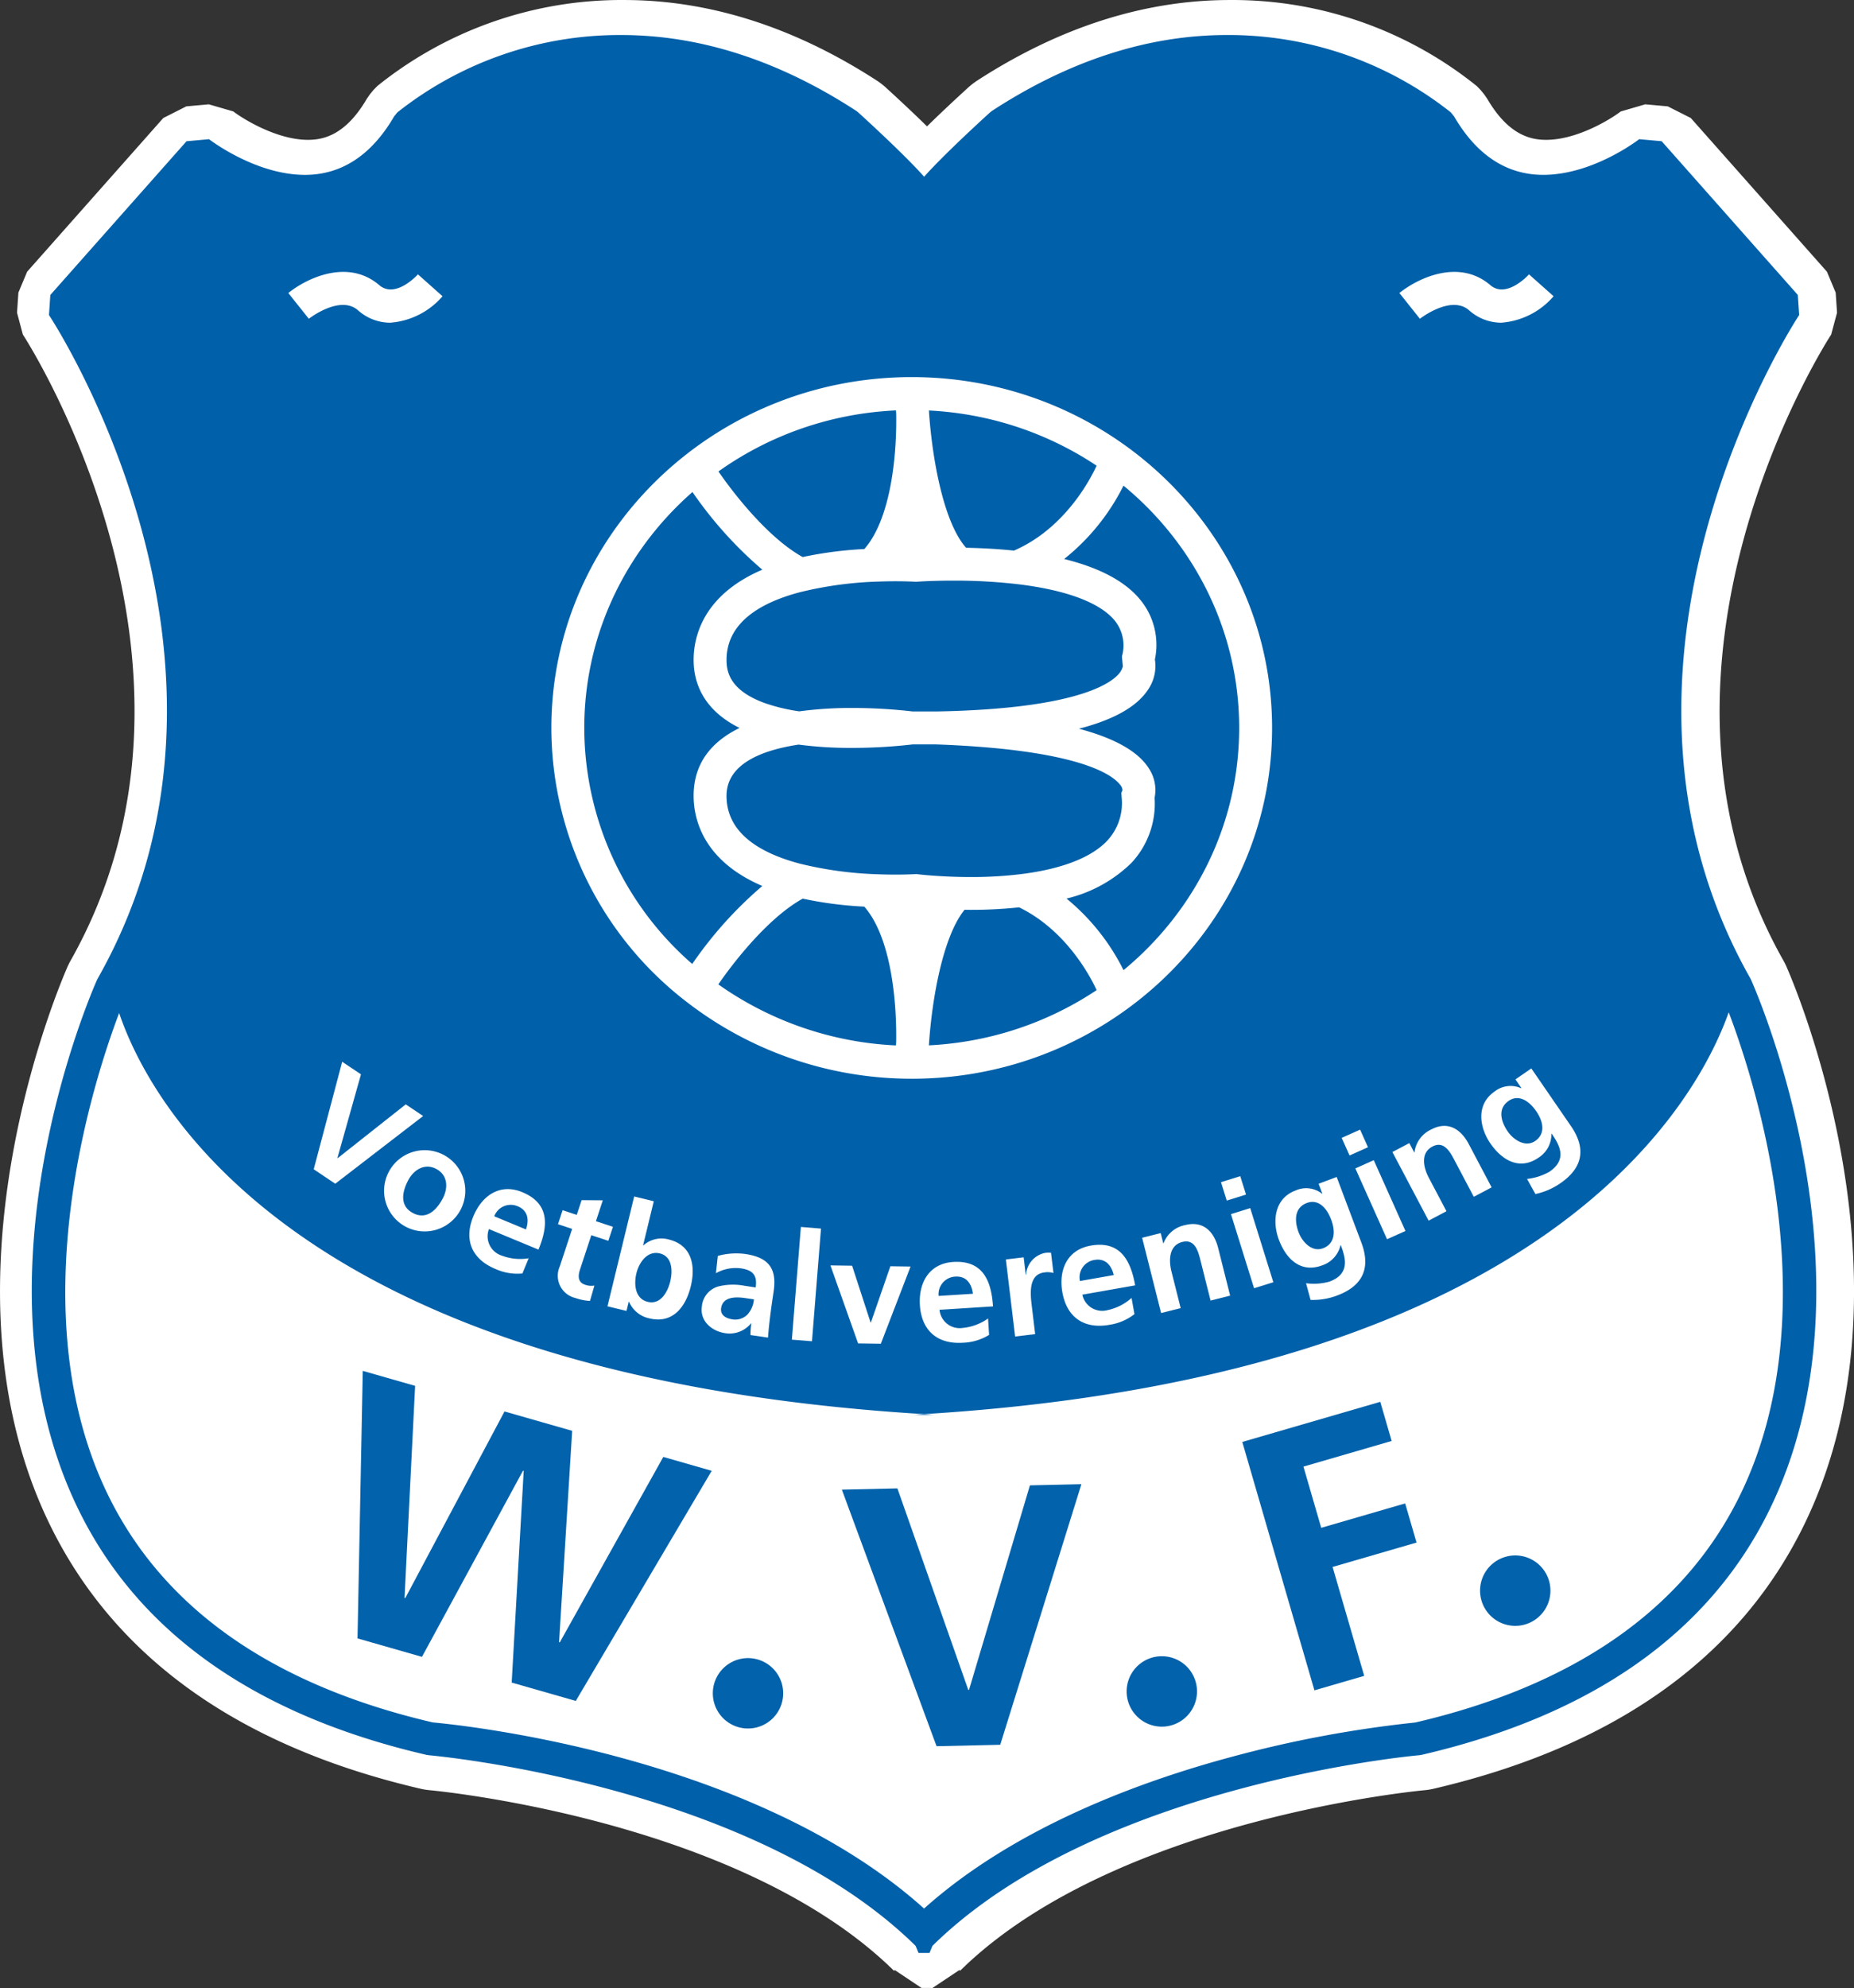 <?xml version="1.0" encoding="UTF-8" standalone="no"?>
<svg
   xmlns:dc="http://purl.org/dc/elements/1.1/"
   xmlns:cc="http://creativecommons.org/ns#"
   xmlns:rdf="http://www.w3.org/1999/02/22-rdf-syntax-ns#"
   xmlns:svg="http://www.w3.org/2000/svg"
   xmlns="http://www.w3.org/2000/svg"
   xmlns:sodipodi="http://sodipodi.sourceforge.net/DTD/sodipodi-0.dtd"
   xmlns:inkscape="http://www.inkscape.org/namespaces/inkscape"
   sodipodi:docname="logo.svg"
   inkscape:version="1.0 (4035a4fb49, 2020-05-01)"
   version="1.1"
   id="svg2"
   viewBox="0 0 211.191 226.31"
   height="63.87mm"
   width="59.603mm">
  <rect x="0" y="0" width="211.191" height="226.31" fill="#333333" stroke="none"/>
  <defs
     id="defs4">
    <pattern
       id="EMFhbasepattern"
       patternUnits="userSpaceOnUse"
       width="6"
       height="6"
       x="0"
       y="0" />
  </defs>
  <sodipodi:namedview
     inkscape:document-rotation="0"
     inkscape:snap-smooth-nodes="true"
     inkscape:object-nodes="true"
     inkscape:snap-intersection-paths="true"
     inkscape:object-paths="true"
     showguides="false"
     fit-margin-bottom="0"
     fit-margin-right="0"
     fit-margin-left="0"
     fit-margin-top="0"
     inkscape:window-maximized="1"
     inkscape:window-y="-8"
     inkscape:window-x="1912"
     inkscape:window-height="1017"
     inkscape:window-width="1920"
     showgrid="false"
     inkscape:current-layer="layer1"
     inkscape:document-units="px"
     inkscape:cy="-1335.6601"
     inkscape:cx="883.75011"
     inkscape:zoom="0.1767767"
     inkscape:pageshadow="2"
     inkscape:pageopacity="0.0"
     borderopacity="1.0"
     bordercolor="#666666"
     pagecolor="#ffffff"
     id="base" />
  <g
     transform="translate(913.562,323.792)"
     id="layer1"
     inkscape:groupmode="layer"
     inkscape:label="Laag 1">
    <path
       style="fill:#ffffff;stroke-width:0.938"
       class="a"
       d="m -808.591,-97.485 -3.045,-2.036 -0.084,0.085 -0.475,-0.459 -0.079,-0.052 -0.015,-0.037 c -17.808,-16.847 -52.073,-19.994 -52.419,-20.022 l -0.281,-0.034 -0.267,-0.042 -0.281,-0.054 c -20.531,-4.752 -34.718,-14.759 -42.174,-29.741 -13.896,-27.924 1.243,-62.525 1.894,-63.983 l 0.159,-0.327 0.094,-0.174 c 19.099,-33.704 -5.15,-70.977 -5.396,-71.35 l -0.662,-2.481 0.154,-2.289 0.994,-2.377 15.512,-17.5 2.625,-1.326 2.56,-0.231 2.783,0.805 c 1.179,0.901 5.005,3.238 8.504,3.238 1.711,0 4.267,-0.485 6.713,-4.678 l 0.363,-0.521 0.38,-0.462 0.444,-0.46 a 44.374,44.374 0 0 1 28.135,-9.797 c 9.758,0 19.5,3.124 28.942,9.281 l 0.258,0.188 0.237,0.183 0.246,0.206 c 0.808,0.734 2.855,2.611 4.808,4.524 1.957,-1.918 4.002,-3.793 4.809,-4.526 l 0.245,-0.204 0.236,-0.183 0.259,-0.188 c 9.446,-6.157 19.184,-9.281 28.942,-9.281 a 44.376,44.376 0 0 1 28.134,9.797 l 0.445,0.46 0.38,0.462 0.362,0.521 c 2.447,4.193 5.003,4.678 6.713,4.678 3.519,0 7.324,-2.33 8.492,-3.228 l 2.797,-0.816 2.561,0.231 2.625,1.326 15.512,17.5 0.994,2.377 0.154,2.288 -0.668,2.491 c -0.239,0.361 -24.469,37.673 -5.392,71.344 l 0.174,0.335 0.079,0.167 c 0.651,1.458 15.789,36.057 1.893,63.983 -7.455,14.983 -21.643,24.99 -42.173,29.741 l -0.277,0.054 -0.266,0.042 -0.291,0.035 c -0.34,0.029 -34.628,3.176 -52.415,20.021 l -0.016,0.04 -0.087,0.057 -0.454,0.44 -0.081,-0.082 -3.061,2.044 z"
       id="path6" />
    <path
       style="fill:#ffffff;stroke-width:0.938"
       class="a"
       d="m -807.675,-301.472 c 1.251,-1.875 8.125,-8.124 8.125,-8.124 28.749,-18.75 50,0 50,0 8.75,15 23.863,3.125 23.863,3.125 l 15.512,17.5 c 0,0 -26.875,39.999 -5.625,77.499 0,0 31.25,70 -36.25,85.626 0,0 -37.5,3.125 -56.875,22.5 h 1.251 c -19.374,-19.375 -56.875,-22.5 -56.875,-22.5 -67.5,-15.625 -36.25,-85.626 -36.25,-85.626 21.25,-37.5 -5.625,-77.499 -5.625,-77.499 l 15.512,-17.5 c 0,0 15.113,11.875 23.863,-3.125 0,0 21.25,-18.75 50,0 0,0 6.875,6.249 8.125,8.124 z"
       id="path8" />
    <path
       style="fill:#0060a9;stroke-width:0.938"
       class="b"
       d="m -807.051,-162.721 c -0.426,-0.024 -0.835,-0.055 -1.256,-0.081 -0.417,0.025 -0.823,0.056 -1.243,0.081 z"
       id="path10" />
    <path
       style="fill:#0060a9;stroke-width:0.938"
       class="b"
       d="m -714.088,-212.237 -0.081,-0.16 c -20.416,-36.026 5.287,-75.139 5.551,-75.53 l -0.154,-2.288 -15.508,-17.5 -2.562,-0.231 c -0.052,0.04 -5.233,4.06 -10.929,4.06 -4.162,0 -7.58,-2.239 -10.156,-6.656 l -0.375,-0.461 a 40.786,40.786 0 0 0 -25.5,-8.802 c -8.972,0 -17.977,2.906 -26.765,8.638 l -0.237,0.188 c -0.99,0.9 -5.35,4.891 -7.489,7.306 -2.139,-2.415 -6.5,-6.406 -7.49,-7.306 l -0.237,-0.188 c -8.796,-5.731 -17.8,-8.637 -26.772,-8.637 a 40.792,40.792 0 0 0 -25.5,8.802 l -0.375,0.461 c -2.576,4.417 -5.992,6.656 -10.156,6.656 -5.66,0 -10.875,-4.022 -10.929,-4.06 l -2.561,0.231 -15.516,17.499 -0.154,2.289 c 0.263,0.391 25.993,39.455 5.55,75.529 l -0.081,0.16 c -0.62,1.389 -15.035,34.317 -1.969,60.582 6.899,13.867 20.19,23.164 39.503,27.635 l 0.267,0.042 c 0.361,0.03 36.281,3.232 55.105,21.368 q 0.172,0.165 0.342,0.332 l 0.334,0.806 h 1.251 l 0.334,-0.806 c 0.113,-0.112 0.227,-0.222 0.341,-0.332 18.827,-18.136 54.744,-21.338 55.105,-21.368 l 0.267,-0.042 c 19.312,-4.471 32.604,-13.768 39.504,-27.635 13.074,-26.261 -1.341,-59.193 -1.96,-60.582 z m -1.393,58.913 c -6.362,12.785 -18.764,21.405 -36.864,25.621 a 133.406,133.406 0 0 0 -20.987,3.93 c -10.372,2.783 -24.656,8.009 -34.969,17.25 -19.611,-17.616 -53.147,-20.934 -55.957,-21.188 -18.094,-4.219 -30.493,-12.83 -36.857,-25.606 -10.418,-20.916 -1.822,-47.384 1.125,-55.153 3.351,9.927 19.594,41.268 91.682,45.661 71.513,-4.406 88.187,-35.906 91.665,-45.745 2.919,7.67 11.617,34.217 1.162,55.23 z"
       id="path12" />
    <path
       style="fill:#ffffff;stroke-width:0.938"
       class="a"
       d="m -809.707,-200.989 a 41.875,41.875 0 0 1 -25.721,-8.812 39.375,39.375 0 0 1 -15.328,-31.125 c 0,-22.022 18.414,-39.938 41.049,-39.938 22.635,0 41.049,17.916 41.049,39.938 0,22.022 -18.415,39.938 -41.049,39.938 z m 0,-76.125 c -20.567,0 -37.299,16.233 -37.299,36.188 a 35.652,35.652 0 0 0 13.89,28.173 38.105,38.105 0 0 0 23.409,8.013 c 20.567,0 37.299,-16.233 37.299,-36.188 0,-19.955 -16.733,-36.184 -37.299,-36.184 z"
       id="path14" />
    <polygon
       transform="matrix(0.938,0,0,0.938,-913.561,-323.791)"
       style="fill:#ffffff"
       class="a"
       points="111.199,119.52 105.271,106.586 117.127,107.664 "
       id="polygon16" />
    <path
       style="fill:none;stroke-width:0.938"
       class="c"
       d="m -807.966,-261.386 a 21.485,21.485 0 0 1 -1.323,-3.104 19.668,19.668 0 0 1 -1.298,3.127 c 0.651,0.012 1.125,0.033 1.336,0.044 0.205,-0.014 0.657,-0.041 1.285,-0.067 z"
       id="path18" />
    <path
       style="fill:none;stroke-width:0.938"
       class="c"
       d="m -810.587,-220.487 a 19.704,19.704 0 0 1 1.298,3.127 21.697,21.697 0 0 1 1.289,-3.044 c -0.613,-0.051 -1.068,-0.094 -1.297,-0.124 -0.229,0.011 -0.684,0.03 -1.291,0.041 z"
       id="path20" />
    <path
       style="fill:none;stroke-width:0.938"
       class="c"
       d="m -830.8,-233.19 c 0,4.284 3.909,6.531 8.315,7.703 a 8.46,8.46 0 0 1 7.014,-0.025 9.157,9.157 0 0 1 1.93,1.246 c 0.771,0.029 1.445,0.038 1.974,0.038 1.349,0 2.202,-0.052 2.211,-0.052 l 0.174,-0.011 0.175,0.022 c 0.02,0 1.561,0.188 3.836,0.276 0.008,-0.007 0.017,-0.016 0.026,-0.022 a 6.535,6.535 0 0 1 5.735,-1.149 18.546,18.546 0 0 1 2.531,0.833 c 4.415,-0.596 7.688,-1.882 9.454,-3.768 a 6.269,6.269 0 0 0 1.627,-4.969 l -0.031,-0.469 0.137,-0.305 a 1.125,1.125 0 0 0 -0.313,-0.656 c -0.948,-1.176 -4.887,-3.971 -20.936,-4.552 h -2.651 a 60.291,60.291 0 0 1 -6.938,0.397 45.124,45.124 0 0 1 -6.067,-0.375 c -4.228,0.644 -8.204,2.209 -8.204,5.839 z"
       id="path22" />
    <path
       style="fill:#ffffff;stroke-width:0.938"
       class="a"
       d="m -782.78,-245.29 a 4.77,4.77 0 0 0 0.773,-3.427 8.077,8.077 0 0 0 -1.627,-6.75 c -1.881,-2.334 -5.074,-3.79 -8.709,-4.688 a 24.833,24.833 0 0 0 7.349,-9.624 l -3.494,-1.364 c -0.03,0.08 -2.873,7.132 -9.573,10.031 -1.845,-0.188 -3.694,-0.289 -5.453,-0.322 -2.583,-2.893 -3.882,-10.239 -4.231,-15.567 -0.023,-1.208 -0.083,-1.997 -0.094,-2.143 l -3.743,0.188 c 0.007,0.326 0.03,1.147 0.106,2.292 0.074,4.51 -0.54,11.837 -3.628,15.375 a 43.698,43.698 0 0 0 -7.023,0.911 c -4.354,-2.4 -8.86,-8.457 -10.549,-11.193 l -3.193,1.969 a 45.398,45.398 0 0 0 9.145,10.663 c -6.822,2.917 -7.827,7.719 -7.827,10.269 0,2.438 0.963,5.633 5.233,7.747 -3.035,1.482 -5.233,3.88 -5.233,7.722 0,2.549 1.005,7.352 7.827,10.268 a 45.375,45.375 0 0 0 -9.145,10.663 l 3.193,1.969 c 1.688,-2.737 6.2,-8.792 10.554,-11.191 a 43.618,43.618 0 0 0 7.015,0.91 c 3.094,3.55 3.702,10.912 3.627,15.419 -0.074,1.125 -0.094,1.929 -0.103,2.25 l 3.743,0.188 c 0.012,-0.146 0.072,-0.938 0.094,-2.143 0.34,-5.205 1.594,-12.331 4.057,-15.354 0.232,0 0.458,0.007 0.699,0.007 a 51.609,51.609 0 0 0 5.516,-0.286 c 6.252,3.038 8.957,9.703 8.985,9.776 l 3.494,-1.364 a 24.883,24.883 0 0 0 -7.079,-9.412 15.75,15.75 0 0 0 7.386,-4.051 9.889,9.889 0 0 0 2.648,-7.428 4.433,4.433 0 0 0 -0.635,-3.306 c -1.206,-1.938 -3.877,-3.456 -7.987,-4.549 3.982,-1.028 6.62,-2.521 7.88,-4.457 z m -3.226,10.792 a 1.125,1.125 0 0 1 0.313,0.656 l -0.137,0.305 0.031,0.469 a 6.269,6.269 0 0 1 -1.627,4.969 c -1.765,1.886 -5.039,3.172 -9.454,3.768 a 45.861,45.861 0 0 1 -6.11,0.381 c -0.78,0 -1.512,-0.017 -2.183,-0.042 -2.275,-0.085 -3.817,-0.273 -3.836,-0.276 l -0.175,-0.022 -0.174,0.011 c -0.008,0 -0.862,0.052 -2.211,0.052 -0.53,0 -1.204,-0.009 -1.974,-0.038 a 42.387,42.387 0 0 1 -8.945,-1.219 c -4.406,-1.173 -8.315,-3.419 -8.315,-7.703 0,-3.63 3.976,-5.196 8.205,-5.84 a 45.124,45.124 0 0 0 6.067,0.375 60.291,60.291 0 0 0 6.938,-0.397 h 2.648 c 16.054,0.579 19.993,3.375 20.941,4.551 z m 0.349,-13.436 a 2.242,2.242 0 0 1 -0.263,0.597 c -0.644,0.987 -4.061,4.232 -20.976,4.537 h -2.696 a 60.202,60.202 0 0 0 -6.938,-0.398 44.224,44.224 0 0 0 -5.984,0.385 20.648,20.648 0 0 1 -3.982,-0.959 c -3.859,-1.417 -4.305,-3.469 -4.305,-4.888 0,-4.286 3.91,-6.532 8.318,-7.705 a 42.417,42.417 0 0 1 8.942,-1.219 c 0.77,-0.029 1.444,-0.038 1.969,-0.038 1.35,0 2.204,0.052 2.212,0.053 l 0.129,0.008 0.128,-0.01 c 0.016,0 1.682,-0.123 4.104,-0.123 h 0.054 a 61.969,61.969 0 0 1 7.438,0.42 c 5.432,0.665 9.291,2.099 10.949,4.16 a 4.49,4.49 0 0 1 0.795,4.054 v 0 z"
       id="path24" />
    <path
       style="fill:#ffffff;stroke-width:0.938"
       class="a"
       d="m -869.124,-287.055 a 5.531,5.531 0 0 1 -3.677,-1.431 c -2.055,-1.76 -5.547,0.954 -5.582,0.983 l -2.338,-2.933 c 2.191,-1.754 6.838,-3.915 10.36,-0.897 1.861,1.594 4.385,-1.199 4.406,-1.228 l 2.802,2.492 a 8.712,8.712 0 0 1 -5.972,3.014 z"
       id="path26" />
    <path
       style="fill:#ffffff;stroke-width:0.938"
       class="a"
       d="m -742.561,-287.055 a 5.531,5.531 0 0 1 -3.677,-1.431 c -2.055,-1.76 -5.547,0.954 -5.582,0.983 l -2.338,-2.933 c 2.191,-1.754 6.838,-3.915 10.36,-0.897 1.86,1.594 4.385,-1.199 4.406,-1.228 l 2.802,2.492 a 8.712,8.712 0 0 1 -5.972,3.014 z"
       id="path28" />
    <path
       style="fill:#ffffff;stroke-width:0.938"
       class="a"
       d="m -874.583,-202.922 2.139,1.432 -2.68,9.52 0.029,0.02 7.752,-6.122 1.982,1.327 -10.013,7.706 -2.452,-1.643 z"
       id="path30" />
    <path
       style="fill:#ffffff;stroke-width:0.938"
       class="a"
       d="m -867.061,-189.439 c 0.619,-1.168 1.866,-1.983 3.188,-1.284 1.334,0.707 1.377,2.166 0.743,3.364 -0.69,1.304 -1.838,2.482 -3.4,1.655 -1.552,-0.818 -1.215,-2.445 -0.53,-3.734 z m -2.25,-0.882 a 4.624,4.624 0 0 0 8.171,4.328 4.624,4.624 0 1 0 -8.171,-4.328 z"
       id="path32" />
    <path
       style="fill:#ffffff;stroke-width:0.938"
       class="a"
       d="m -857.261,-185.331 a 2.002,2.002 0 0 1 2.68,-1.135 c 1.189,0.493 1.297,1.577 0.933,2.633 z m 3.922,4.781 a 5.955,5.955 0 0 1 -3.052,-0.299 2.31,2.31 0 0 1 -1.476,-3.026 l 5.643,2.338 c 1.182,-2.853 1.187,-5.284 -1.84,-6.537 -2.531,-1.051 -4.594,0.375 -5.575,2.739 -1.11,2.679 -0.188,4.883 2.51,6 a 6.065,6.065 0 0 0 3.074,0.514 z"
       id="path34" />
    <path
       style="fill:#ffffff;stroke-width:0.938"
       class="a"
       d="m -848.389,-183.896 -1.613,-0.532 0.526,-1.594 1.613,0.532 0.552,-1.678 2.415,0.018 -0.784,2.378 1.939,0.639 -0.526,1.594 -1.939,-0.638 -1.288,3.91 c -0.236,0.718 -0.261,1.45 0.57,1.724 a 2.062,2.062 0 0 0 1.07,0.099 l -0.503,1.748 a 6.049,6.049 0 0 1 -1.678,-0.337 2.598,2.598 0 0 1 -1.76,-3.596 z"
       id="path36" />
    <path
       style="fill:#ffffff;stroke-width:0.938"
       class="a"
       d="m -841.064,-178.854 c 0.292,-1.201 1.233,-2.596 2.666,-2.25 1.45,0.353 1.465,2.034 1.185,3.188 -0.288,1.183 -1.095,2.682 -2.561,2.325 -1.484,-0.356 -1.586,-2.044 -1.29,-3.263 z m -3.301,3.77 2.167,0.528 0.256,-1.051 0.034,0.008 a 3.23,3.23 0 0 0 2.329,1.892 c 2.633,0.64 4.125,-1.291 4.701,-3.641 0.577,-2.366 0.121,-4.703 -2.513,-5.344 a 3.094,3.094 0 0 0 -2.884,0.675 l -0.033,-0.007 1.219,-5.018 -2.233,-0.544 z"
       id="path38" />
    <path
       style="fill:#ffffff;stroke-width:0.938"
       class="a"
       d="m -831.417,-174.879 c 0.198,-1.342 1.733,-1.289 2.752,-1.139 l 0.984,0.144 a 2.923,2.923 0 0 1 -0.74,1.73 1.955,1.955 0 0 1 -1.71,0.547 c -0.815,-0.12 -1.399,-0.534 -1.286,-1.282 z m -0.594,-3.971 a 4.605,4.605 0 0 1 2.838,-0.554 c 1.342,0.197 1.899,0.764 1.688,2.173 l -1.256,-0.188 a 6.969,6.969 0 0 0 -3.011,0.078 2.594,2.594 0 0 0 -1.86,2.275 c -0.245,1.663 1.125,2.818 2.674,3.046 a 3.155,3.155 0 0 0 2.92,-1.114 h 0.034 a 10.811,10.811 0 0 0 -0.094,1.322 l 2.003,0.295 c 0.049,-0.687 0.104,-1.303 0.188,-1.969 0.078,-0.647 0.158,-1.312 0.288,-2.195 l 0.165,-1.119 c 0.375,-2.58 -0.562,-3.844 -3.227,-4.238 a 7.907,7.907 0 0 0 -3.136,0.217 z"
       id="path40" />
    <path
       style="fill:#ffffff;stroke-width:0.938"
       class="a"
       d="m -822.334,-184.118 2.292,0.188 -1.027,12.826 -2.291,-0.183 z"
       id="path42" />
    <path
       style="fill:#ffffff;stroke-width:0.938"
       class="a"
       d="m -818.967,-179.74 2.47,0.036 2.105,6.464 h 0.034 l 2.219,-6.403 2.299,0.033 -3.385,8.788 -2.59,-0.037 z"
       id="path44" />
    <path
       style="fill:#ffffff;stroke-width:0.938"
       class="a"
       d="m -806.642,-176.263 a 2.002,2.002 0 0 1 1.906,-2.201 c 1.284,-0.082 1.859,0.844 1.998,1.953 z m 5.631,2.564 a 5.963,5.963 0 0 1 -2.871,1.076 2.309,2.309 0 0 1 -2.659,-2.062 l 6.094,-0.388 c -0.197,-3.082 -1.265,-5.265 -4.535,-5.058 -2.739,0.174 -3.958,2.367 -3.795,4.918 0.188,2.893 1.986,4.463 4.896,4.278 a 6.066,6.066 0 0 0 2.987,-0.894 z"
       id="path46" />
    <path
       style="fill:#ffffff;stroke-width:0.938"
       class="a"
       d="m -798.984,-180.416 2.027,-0.244 0.239,1.993 0.035,-0.005 a 2.705,2.705 0 0 1 2.138,-2.485 2.487,2.487 0 0 1 0.706,-0.016 l 0.278,2.3 a 2.344,2.344 0 0 0 -1.044,-0.065 c -1.856,0.223 -1.578,2.54 -1.427,3.8 l 0.386,3.219 -2.283,0.275 z"
       id="path48" />
    <path
       style="fill:#ffffff;stroke-width:0.938"
       class="a"
       d="m -790.544,-177.962 a 2.002,2.002 0 0 1 1.651,-2.399 c 1.267,-0.222 1.941,0.635 2.201,1.72 z m 5.879,1.926 a 5.965,5.965 0 0 1 -2.734,1.388 2.311,2.311 0 0 1 -2.872,-1.76 l 6.015,-1.059 c -0.535,-3.041 -1.837,-5.093 -5.062,-4.525 -2.704,0.476 -3.672,2.79 -3.23,5.307 0.503,2.855 2.467,4.219 5.344,3.711 a 6.067,6.067 0 0 0 2.869,-1.219 z"
       id="path50" />
    <path
       style="fill:#ffffff;stroke-width:0.938"
       class="a"
       d="m -783.46,-182.885 2.113,-0.532 0.292,1.165 0.033,-0.008 a 3.301,3.301 0 0 1 2.469,-2.071 c 2.03,-0.511 3.271,0.698 3.757,2.625 l 1.36,5.407 -2.229,0.562 -1.15,-4.575 c -0.264,-1.048 -0.637,-2.458 -2.062,-2.098 -1.614,0.405 -1.523,2.24 -1.248,3.338 l 1.055,4.193 -2.229,0.562 z"
       id="path52" />
    <path
       style="fill:#ffffff;stroke-width:0.938"
       class="a"
       d="m -773.343,-185.578 2.195,-0.685 2.632,8.438 -2.194,0.685 z m -1.135,-3.636 2.195,-0.685 0.656,2.096 -2.195,0.685 z"
       id="path54" />
    <path
       style="fill:#ffffff;stroke-width:0.938"
       class="a"
       d="m -762.86,-181.689 c -1.236,0.469 -2.35,-0.69 -2.775,-1.814 -0.477,-1.268 -0.52,-2.792 0.938,-3.343 1.252,-0.469 2.233,0.478 2.767,1.891 0.526,1.38 0.419,2.758 -0.929,3.266 z m -0.498,-7.348 0.424,1.125 -0.032,0.011 a 2.933,2.933 0 0 0 -3.032,-0.36 c -2.473,0.938 -2.634,3.616 -1.883,5.606 0.835,2.215 2.505,3.822 4.944,2.906 a 3.154,3.154 0 0 0 2.072,-2.285 l 0.032,-0.013 c 0.54,1.43 1.099,3.254 -1.277,4.149 a 6.602,6.602 0 0 1 -2.68,0.188 l 0.514,1.897 a 7.734,7.734 0 0 0 3.068,-0.516 c 3.469,-1.307 3.568,-3.765 2.719,-6.012 l -2.812,-7.465 z"
       id="path56" />
    <path
       style="fill:#ffffff;stroke-width:0.938"
       class="a"
       d="m -759.174,-190.782 2.098,-0.938 3.61,8.062 -2.098,0.938 z m -1.556,-3.476 2.098,-0.938 0.897,2.004 -2.098,0.938 z"
       id="path58" />
    <path
       style="fill:#ffffff;stroke-width:0.938"
       class="a"
       d="m -754.953,-192.645 1.927,-1.018 0.562,1.062 0.03,-0.016 a 3.304,3.304 0 0 1 1.908,-2.599 c 1.851,-0.977 3.344,-0.094 4.273,1.663 l 2.604,4.93 -2.033,1.073 -2.204,-4.172 c -0.504,-0.956 -1.201,-2.238 -2.506,-1.548 -1.471,0.777 -0.949,2.539 -0.42,3.539 l 2.019,3.823 -2.033,1.074 z"
       id="path60" />
    <path
       style="fill:#ffffff;stroke-width:0.938"
       class="a"
       d="m -738.694,-193.9 c -1.088,0.75 -2.448,-0.107 -3.128,-1.097 -0.769,-1.117 -1.175,-2.586 0.112,-3.469 1.103,-0.758 2.283,-0.071 3.139,1.173 0.836,1.214 1.065,2.576 -0.122,3.393 z m -2.243,-7.015 0.681,0.989 -0.029,0.02 a 2.933,2.933 0 0 0 -3.03,0.375 c -2.177,1.5 -1.688,4.141 -0.486,5.893 1.343,1.951 3.349,3.111 5.497,1.633 a 3.156,3.156 0 0 0 1.464,-2.714 l 0.029,-0.021 c 0.864,1.258 1.845,2.895 -0.247,4.334 a 6.637,6.637 0 0 1 -2.558,0.823 l 0.953,1.718 a 7.776,7.776 0 0 0 2.857,-1.237 c 3.053,-2.1 2.56,-4.51 1.199,-6.489 l -4.521,-6.573 z"
       id="path62" />
    <path
       style="fill:#0262ab;stroke-width:0.938"
       class="d"
       d="m -872.238,-167.733 5.963,1.706 -1.205,24.141 0.082,0.023 11.306,-21.25 7.706,2.205 -1.491,24.06 0.081,0.023 11.791,-21.112 5.515,1.58 -15.484,26.197 -7.301,-2.089 1.368,-24.094 -0.082,-0.022 -11.507,21.188 -7.342,-2.101 z"
       id="path64" />
    <path
       style="fill:#0262ab;stroke-width:0.938"
       class="d"
       d="m -817.666,-154.215 6.326,-0.143 8.075,22.941 h 0.084 l 6.938,-23.283 5.863,-0.132 -9.245,29.663 -7.253,0.165 z"
       id="path66" />
    <path
       style="fill:#0262ab;stroke-width:0.938"
       class="d"
       d="m -772.051,-159.643 15.718,-4.567 1.295,4.456 -10.047,2.919 2.025,6.968 9.562,-2.778 1.295,4.456 -9.562,2.777 3.602,12.398 -5.672,1.648 z"
       id="path68" />
    <path
       style="fill:#0262ab;stroke-width:0.938"
       class="d"
       d="m -824.389,-130.464 a 4.007,4.007 0 1 1 -3.404,-4.531 4.006,4.006 0 0 1 3.404,4.531 z"
       id="path70" />
    <path
       style="fill:#0262ab;stroke-width:0.938"
       class="d"
       d="m -777.217,-131.474 a 4.008,4.008 0 1 1 -4.236,-3.767 4.004,4.004 0 0 1 4.236,3.767 z"
       id="path72" />
    <path
       style="fill:#0262ab;stroke-width:0.938"
       class="d"
       d="m -737.107,-143.822 a 4.008,4.008 0 1 1 -4.96,-2.743 4.006,4.006 0 0 1 4.96,2.743 z"
       id="path74" />
  </g>
</svg>
